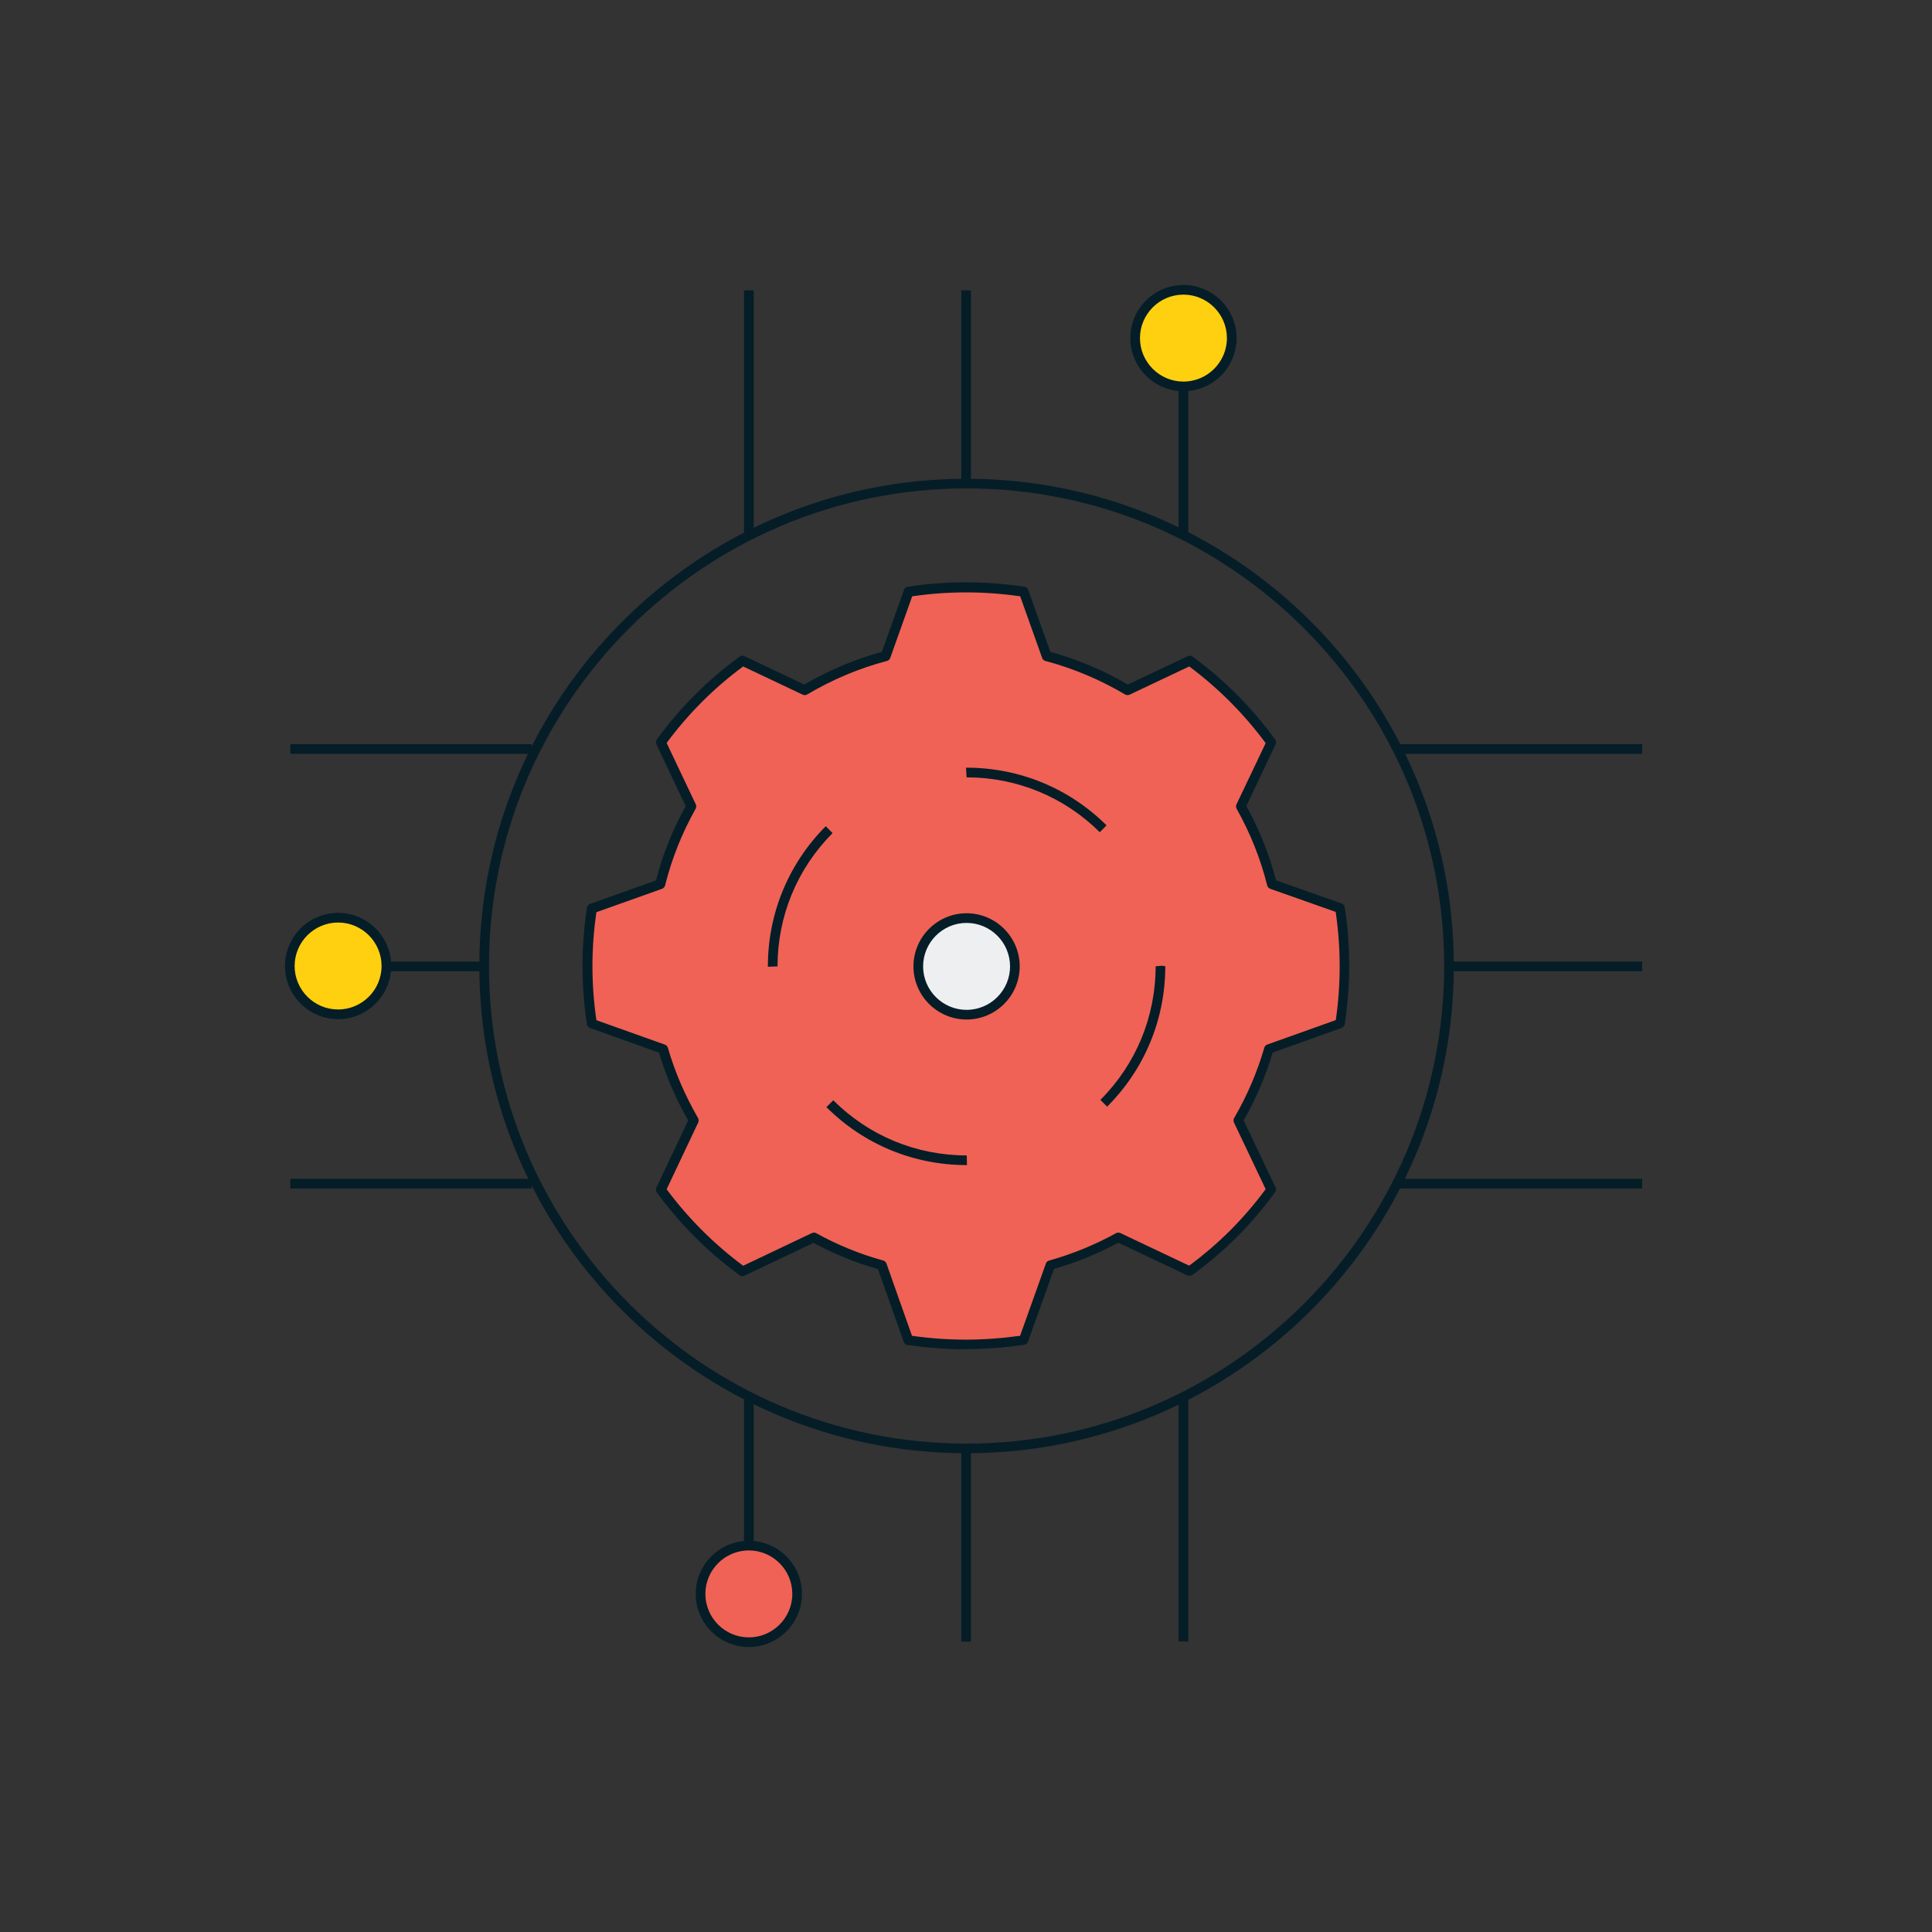 <?xml version="1.0" encoding="utf-8"?>
<svg xmlns="http://www.w3.org/2000/svg" id="ikony" viewBox="0 0 200 200">
  <rect x="0" y="0" width="200" height="200" fill="#333333" stroke="none"/>
  <defs>
    <style>
      .cls-1 {
        fill: #f06255;
      }

      .cls-2 {
        fill: #ffd010;
      }

      .cls-3 {
        fill: #eeeff1;
      }

      .cls-4 {
        fill: none;
      }

      .cls-5 {
        fill: #051d27;
      }
    </style>
  </defs>
  <rect class="cls-5" x="77.02" y="30.06" width="1" height="25.37"/>
  <rect class="cls-5" x="99.51" y="30.06" width="1" height="19.94"/>
  <rect class="cls-5" x="122.01" y="30.06" width="1" height="25.37"/>
  <path class="cls-5" d="M100.06,150.44c-27.81,0-50.44-22.62-50.44-50.44s22.63-50.44,50.44-50.44,50.44,22.62,50.44,50.44-22.63,50.44-50.44,50.44ZM100.06,50.56c-27.26,0-49.44,22.18-49.44,49.44s22.18,49.44,49.44,49.44h0c27.26,0,49.44-22.18,49.44-49.44s-22.18-49.44-49.44-49.44Z"/>
  <g>
    <circle class="cls-2" cx="122.51" cy="35" r="5"/>
    <path class="cls-5" d="M122.51,40.5c-3.03,0-5.5-2.47-5.5-5.5s2.47-5.5,5.5-5.5,5.5,2.47,5.5,5.5-2.47,5.5-5.5,5.5ZM122.51,30.5c-2.48,0-4.5,2.02-4.5,4.5s2.02,4.5,4.5,4.5,4.5-2.02,4.5-4.5-2.02-4.5-4.5-4.5Z"/>
  </g>
  <rect class="cls-5" x="122.01" y="144.61" width="1" height="25.32"/>
  <rect class="cls-5" x="99.51" y="150" width="1" height="19.94"/>
  <rect class="cls-5" x="77.02" y="144.56" width="1" height="25.37"/>
  <g>
    <circle class="cls-1" cx="77.52" cy="165" r="5"/>
    <path class="cls-5" d="M77.52,170.5c-3.03,0-5.5-2.47-5.5-5.5s2.47-5.5,5.5-5.5,5.5,2.47,5.5,5.5-2.47,5.5-5.5,5.5ZM77.52,160.5c-2.48,0-4.5,2.02-4.5,4.5s2.02,4.5,4.5,4.5,4.5-2.02,4.5-4.5-2.02-4.5-4.5-4.5Z"/>
  </g>
  <rect class="cls-5" x="30.06" y="122.03" width="24.98" height="1"/>
  <rect class="cls-5" x="30.06" y="99.54" width="19.94" height="1"/>
  <rect class="cls-5" x="30.06" y="77.04" width="24.98" height="1"/>
  <g>
    <circle class="cls-2" cx="35" cy="100" r="5"/>
    <path class="cls-5" d="M35,105.5c-3.03,0-5.5-2.47-5.5-5.5s2.47-5.5,5.5-5.5,5.5,2.47,5.5,5.5-2.47,5.5-5.5,5.5ZM35,95.5c-2.48,0-4.5,2.02-4.5,4.5s2.02,4.5,4.5,4.5,4.5-2.02,4.5-4.5-2.02-4.5-4.5-4.5Z"/>
  </g>
  <rect class="cls-5" x="144.64" y="122.03" width="25.36" height="1"/>
  <rect class="cls-5" x="150.06" y="99.54" width="19.94" height="1"/>
  <rect class="cls-5" x="144.36" y="77.04" width="25.63" height="1"/>
  <g>
    <path class="cls-1" d="M138.72,105.97c.3-1.93.45-3.93.45-5.97s-.16-4.01-.45-5.94v-.03l-7.05-2.49c-.71-2.86-1.81-5.55-3.21-8.05l3.14-6.61c-2.35-3.24-5.21-6.1-8.43-8.46l-6.44,3.04c-2.59-1.54-5.39-2.73-8.38-3.53l-2.37-6.66c-1.96-.3-3.94-.46-5.97-.46s-4.01.16-5.94.46l-2.37,6.66c-2.99.78-5.8,1.99-8.39,3.53l-6.43-3.04c-3.23,2.35-6.09,5.21-8.45,8.45l3.14,6.63c-1.41,2.5-2.5,5.19-3.21,8.05l-7.07,2.52c-.3,1.93-.45,3.92-.45,5.94s.16,4.04.45,5.97l7.37,2.63c.75,2.6,1.83,5.08,3.17,7.38l-3.4,7.18c2.36,3.23,5.22,6.09,8.45,8.45l7.38-3.51c2.2,1.22,4.57,2.19,7.04,2.87l2.75,7.77h.03c1.93.28,3.92.44,5.94.44s4.01-.16,5.97-.44l2.77-7.77c2.47-.7,4.84-1.66,7.03-2.87l7.38,3.5c3.24-2.35,6.1-5.21,8.45-8.45l-3.41-7.17c1.35-2.3,2.42-4.78,3.17-7.38l7.37-2.63Z"/>
    <path class="cls-5" d="M100,139.68c-1.98,0-4.01-.15-6.02-.45-.21,0-.36-.13-.43-.33l-2.66-7.52c-2.32-.66-4.56-1.58-6.67-2.72l-7.15,3.4c-.17.08-.36.06-.51-.05-3.28-2.4-6.16-5.27-8.56-8.56-.11-.15-.13-.34-.05-.51l3.29-6.95c-1.28-2.25-2.3-4.61-3.02-7.02l-7.13-2.55c-.17-.06-.3-.21-.33-.39-.31-1.98-.46-4.01-.46-6.05s.16-4.04.46-6.02c.03-.18.15-.33.33-.39l6.82-2.43c.68-2.65,1.71-5.23,3.07-7.69l-3.03-6.4c-.08-.17-.06-.36.05-.51,2.4-3.3,5.28-6.18,8.56-8.56.15-.11.34-.13.51-.05l6.19,2.93c2.56-1.49,5.26-2.62,8.03-3.38l2.29-6.41c.06-.17.21-.3.39-.33,1.98-.31,4.01-.46,6.02-.46s4.01.15,6.05.46c.18.03.33.15.4.33l2.29,6.41c2.8.77,5.5,1.91,8.02,3.38l6.2-2.93c.17-.08.36-.06.51.05,3.3,2.41,6.17,5.3,8.54,8.57.11.15.12.34.05.51l-3.03,6.38c1.36,2.46,2.39,5.04,3.07,7.69l6.8,2.4c.2.07.33.26.33.47.3,1.93.45,3.96.45,5.97s-.16,4.07-.46,6.05c-.03.18-.15.33-.33.39l-7.13,2.55c-.73,2.45-1.74,4.81-3.01,7.02l3.3,6.93c.08.17.06.36-.05.51-2.39,3.3-5.26,6.18-8.56,8.56-.15.11-.34.12-.51.05l-7.15-3.39c-2.09,1.13-4.33,2.05-6.66,2.72l-2.69,7.52c-.06.17-.22.3-.4.33-2.07.3-4.05.45-6.05.45ZM94.39,138.28c3.76.53,7.39.53,11.21,0l2.67-7.48c.05-.15.18-.27.34-.31,2.43-.68,4.76-1.64,6.92-2.83.14-.08.31-.08.46-.01l7.11,3.37c3.03-2.23,5.69-4.89,7.92-7.92l-3.28-6.9c-.07-.15-.06-.33.02-.47,1.33-2.28,2.38-4.72,3.12-7.27.04-.15.16-.28.31-.33l7.09-2.53c.27-1.84.4-3.72.4-5.6s-.14-3.76-.41-5.6l-6.77-2.39c-.16-.06-.28-.19-.32-.35-.68-2.73-1.74-5.4-3.16-7.93-.08-.14-.09-.31-.02-.46l3.02-6.34c-2.22-3.01-4.88-5.68-7.91-7.94l-6.17,2.92c-.15.07-.33.06-.47-.02-2.59-1.53-5.36-2.7-8.25-3.47-.16-.04-.29-.16-.34-.32l-2.27-6.37c-3.74-.54-7.49-.54-11.18,0l-2.27,6.37c-.06.16-.18.27-.34.32-2.86.75-5.64,1.92-8.26,3.47-.14.09-.32.09-.47.02l-6.16-2.92c-3.02,2.23-5.68,4.89-7.92,7.92l3.02,6.36c.07.15.06.32-.02.46-1.42,2.52-2.48,5.19-3.16,7.93-.04.16-.16.29-.32.35l-6.79,2.42c-.27,1.84-.41,3.71-.41,5.58s.14,3.77.41,5.6l7.09,2.53c.15.05.27.18.31.33.72,2.5,1.78,4.94,3.12,7.27.08.14.09.32.02.46l-3.27,6.91c2.24,3.02,4.91,5.68,7.92,7.92l7.11-3.38c.15-.07.32-.06.46.01,2.18,1.21,4.51,2.16,6.93,2.83.16.04.28.16.34.32l2.64,7.48Z"/>
  </g>
  <g>
    <circle class="cls-3" cx="100.06" cy="100.04" r="5"/>
    <path class="cls-5" d="M100.06,105.54c-3.03,0-5.5-2.47-5.5-5.5s2.47-5.5,5.5-5.5,5.5,2.47,5.5,5.5-2.47,5.5-5.5,5.5ZM100.06,95.54c-2.48,0-4.5,2.02-4.5,4.5s2.02,4.5,4.5,4.5,4.5-2.02,4.5-4.5-2.02-4.5-4.5-4.5Z"/>
  </g>
  <path class="cls-5" d="M100.09,120.61h-.02c-5.48,0-10.64-2.13-14.52-6l.71-.71c3.69,3.68,8.6,5.71,13.82,5.71l.02,1ZM114.62,114.57l-.71-.71c3.69-3.69,5.72-8.61,5.72-13.83l.67-.06.33.05c0,5.5-2.14,10.66-6.02,14.54ZM79.49,100.08v-.04c0-5.47,2.13-10.63,5.99-14.51l.71.71c-3.67,3.69-5.7,8.59-5.7,13.8l-1,.04ZM113.85,86.15c-3.69-3.66-8.59-5.68-13.79-5.68l-.06-1h.06c5.47,0,10.61,2.12,14.49,5.97l-.7.71Z"/>
  <rect class="cls-4" x=".07" y=".15" width="200" height="200"/>
</svg>